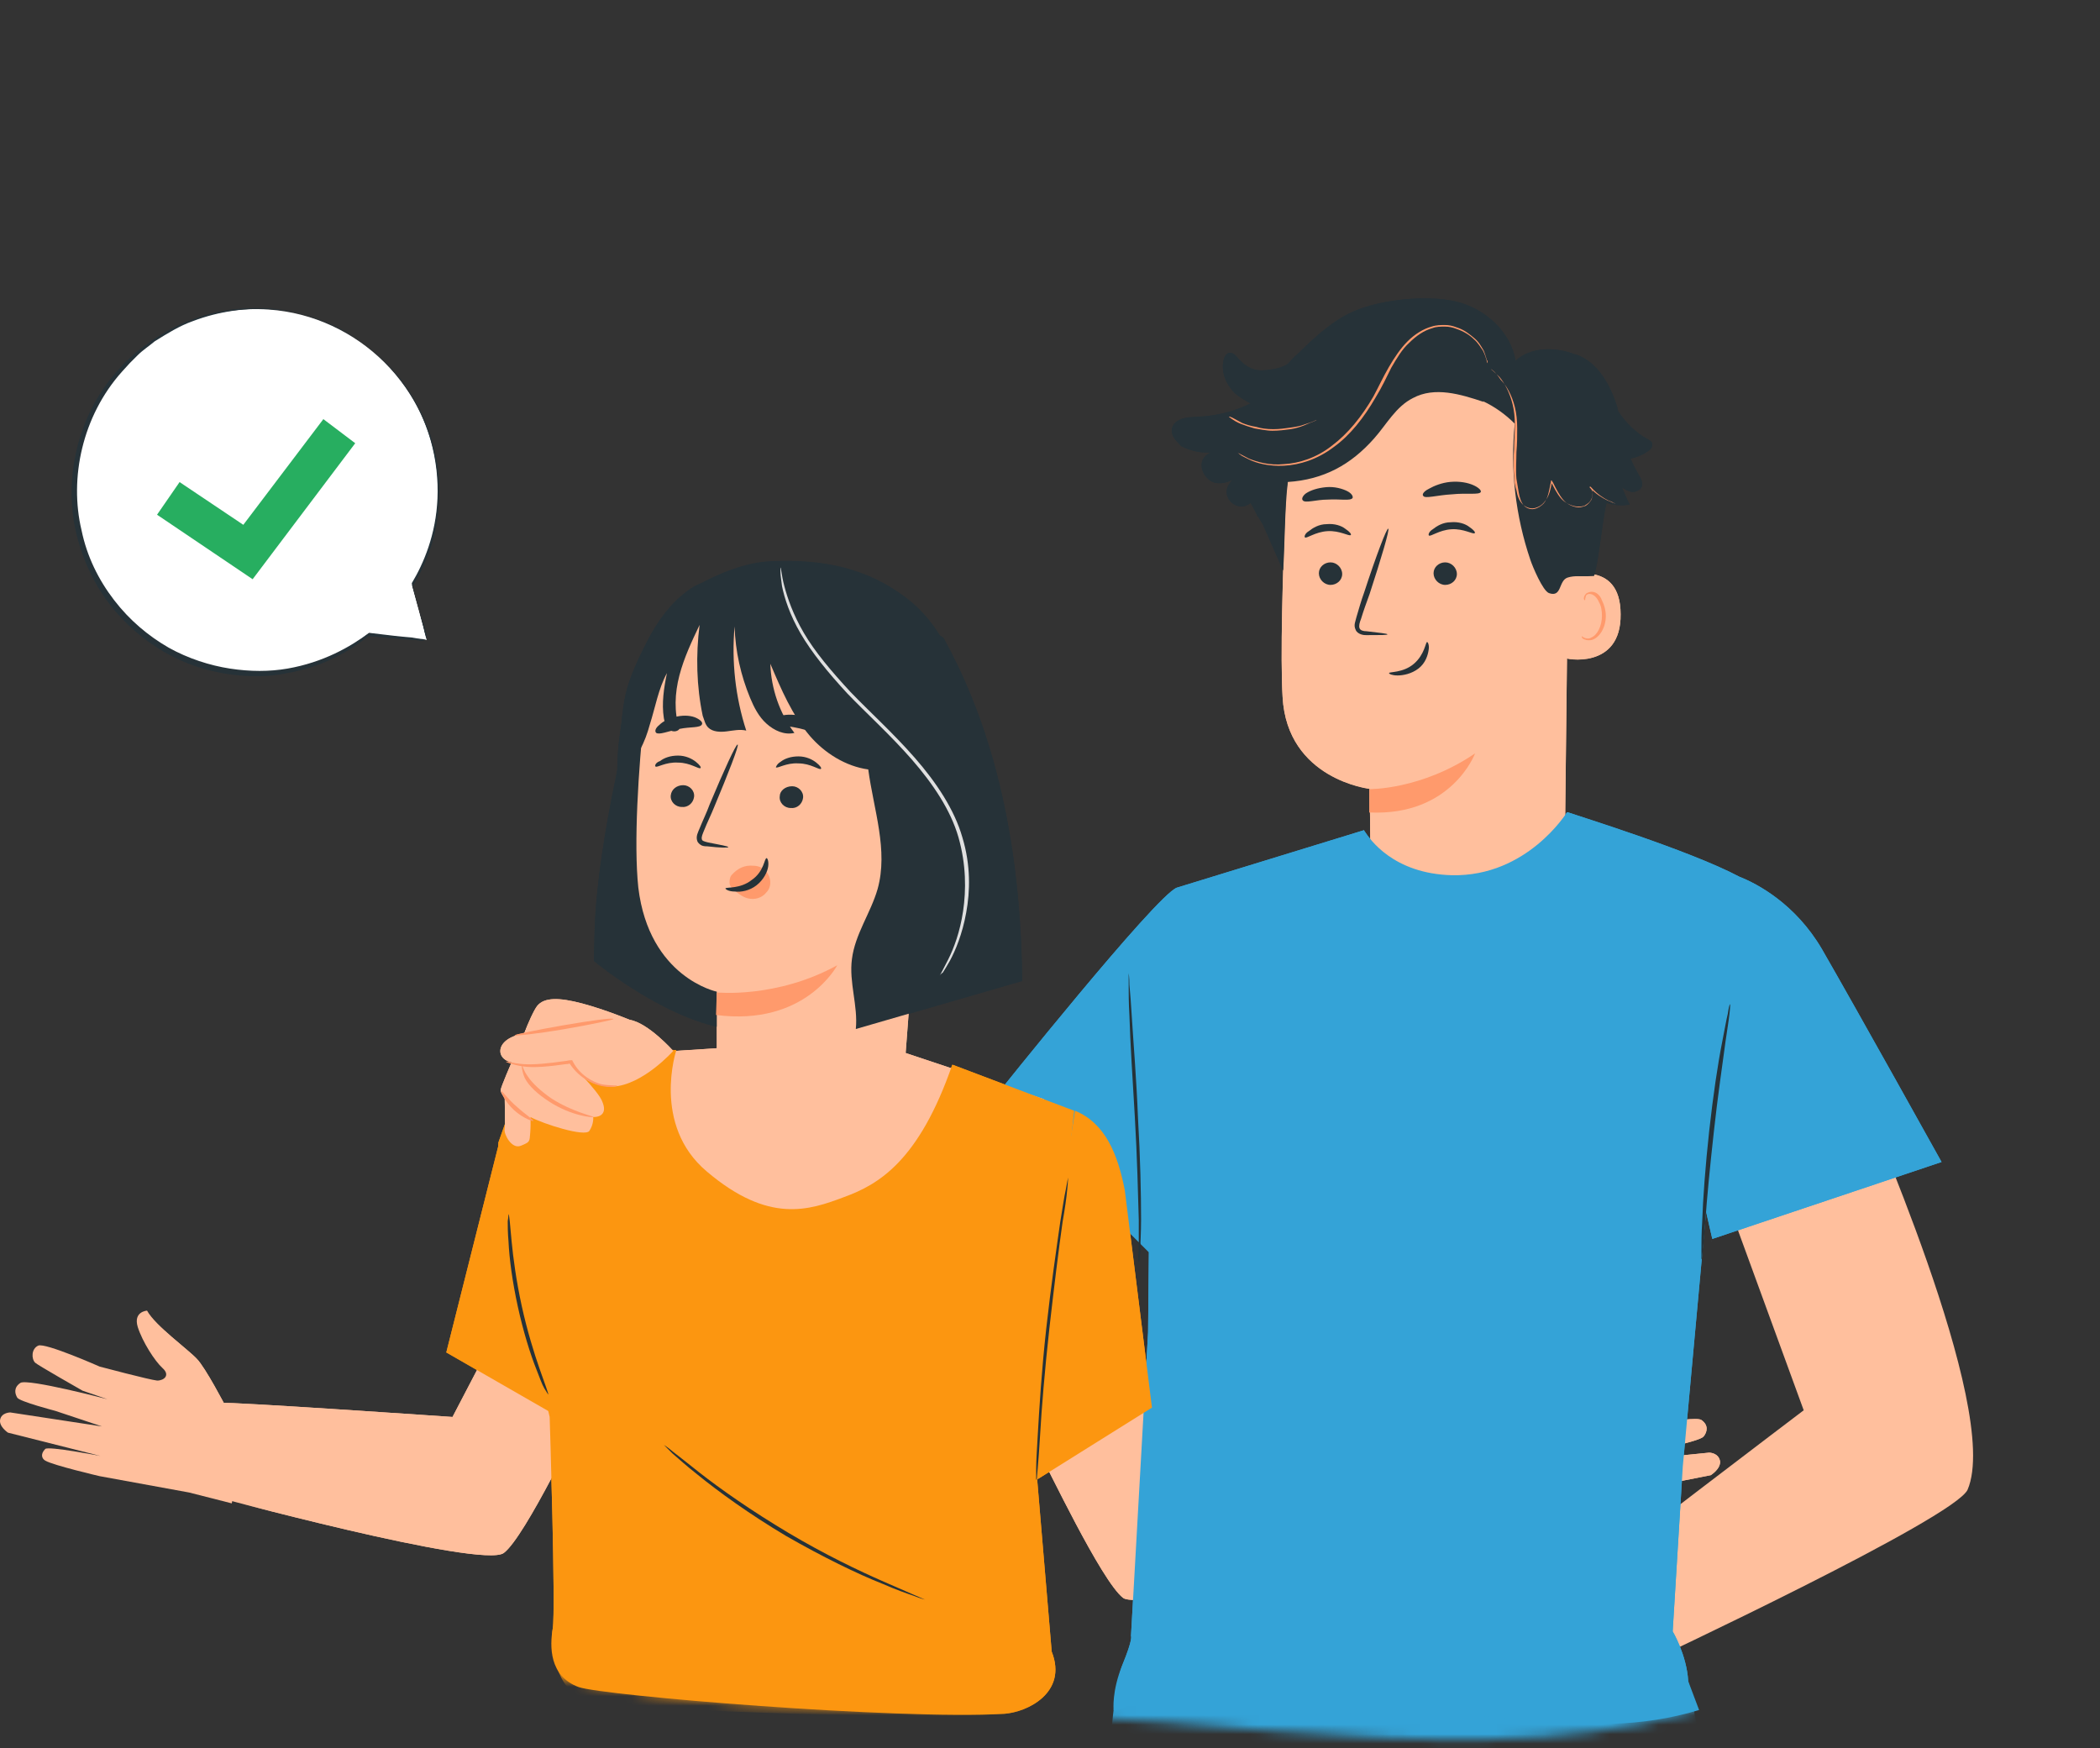 <?xml version="1.0" encoding="UTF-8"?> <svg xmlns="http://www.w3.org/2000/svg" width="221" height="184" viewBox="0 0 221 184" fill="none"><rect x="0" y="0" width="221" height="184" fill="#333333" stroke="none"/><mask id="mask0_2451_29284" style="mask-type:alpha" maskUnits="userSpaceOnUse" x="15" y="1" width="205" height="183"><path fill-rule="evenodd" clip-rule="evenodd" d="M111.102 180.518C82.672 179.225 52.06 181.701 30.931 162.983V162.983C-4.671 131.445 28.329 72.427 55.736 33.555C55.905 33.316 56.074 33.076 56.245 32.834C82.586 7.917 98.281 2.143 129.572 1.51C136.941 1.51 156.624 1.51 184.389 23.579C201.475 46.36 207.882 57.039 219.272 88.363C219.55 119.202 221.362 150.977 197.074 170.541C173.892 189.214 141.071 181.881 111.102 180.518Z" fill="#EFF9F4"></path></mask><g mask="url(#mask0_2451_29284)"><path d="M195.792 114.687C195.839 115.469 210.707 148.213 207.072 156.764C205.78 159.763 173.226 174.998 173.226 174.998C173.226 174.998 167.356 165.972 167.598 165.528C167.84 165.083 189.819 148.418 189.819 148.418L179.183 119.301L195.792 114.687Z" fill="#FFBF9D"></path><path d="M169.397 163.823C169.397 163.823 164.208 161.98 162.6 161.847C160.993 161.713 155.802 162.335 153.675 161.596C153.675 161.596 152.362 162.966 154.074 163.947C155.786 164.927 158.631 165.632 159.994 165.626C161.357 165.619 161.247 166.652 160.404 167.264C159.56 167.876 153.463 170.923 153.463 170.923C153.463 170.923 146.072 173.33 145.646 174.285C145.22 175.239 146.028 176.181 146.746 176.147C147.262 176.169 153.783 174.632 153.783 174.632L156.976 173.277C156.976 173.277 147.23 178.307 146.92 179.396C146.609 180.485 147.214 180.9 147.846 181.056C148.478 181.213 152.743 178.931 152.743 178.931L158.669 176.267L148.358 182.959C148.358 182.959 147.501 183.7 147.935 184.496C148.37 185.293 149.818 185.096 149.818 185.096L161.022 179.155C161.022 179.155 155 182.723 154.874 183.301C154.791 184.076 155.267 184.485 155.797 184.378C156.929 184.102 162.496 181.163 162.496 181.163L172.824 174.926L177.976 172.228L172.603 162.339L169.397 163.823Z" fill="#FFBF9D"></path><path d="M155.333 151.238C155.333 151.238 157.868 146.903 158.931 145.922C159.995 144.94 163.92 142.405 164.902 140.605C164.902 140.605 166.538 140.769 165.883 142.487C165.229 144.204 163.675 146.331 162.775 147.067C161.876 147.885 162.53 148.539 163.348 148.457C164.248 148.457 170.054 147.148 170.054 147.148C170.054 147.148 176.434 144.613 177.17 145.104C177.988 145.594 177.906 146.658 177.415 147.067C177.088 147.394 171.854 150.011 171.854 150.011L168.909 150.829C168.909 150.829 178.233 148.866 179.051 149.438C179.869 150.011 179.624 150.747 179.296 151.156C178.969 151.647 174.798 152.465 174.798 152.465L169.318 153.937L179.869 152.874C179.869 152.874 180.85 152.874 181.014 153.773C181.096 154.591 180.033 155.245 180.033 155.245L169.237 157.372C169.237 157.372 175.289 156.472 175.616 156.881C176.107 157.454 176.025 157.944 175.534 158.19C174.635 158.68 169.237 159.662 169.237 159.662L158.85 161.052L153.861 162.034L152.307 151.81L155.333 151.238Z" fill="#FFBF9D"></path><path d="M109.619 153.364C110.028 153.936 115.917 166.449 118.207 168.167C120.497 169.885 162.781 160.724 162.781 160.724C162.781 160.724 161.554 150.91 161.145 150.746C160.736 150.583 123.523 153.854 123.523 153.854L119.27 141.668L109.619 153.364Z" fill="#FFBF9D"></path><path d="M97.92 125.726L66.268 115.666L62.588 127.689C62.588 127.689 86.306 139.711 94.73 142.819C101.6 145.355 104.218 146.009 107.162 142.901C108.716 141.184 113.541 134.804 117.876 128.752L105.853 116.402L97.92 125.726Z" fill="#FFBF9D"></path><path d="M96.941 126.532C96.941 126.532 98.576 121.789 99.394 120.644C100.212 119.499 103.565 116.227 104.22 114.264C104.22 114.264 105.855 114.183 105.528 115.9C105.201 117.699 104.138 120.071 103.32 121.053C102.584 122.034 103.32 122.525 104.138 122.361C104.956 122.198 110.436 119.744 110.436 119.744C110.436 119.744 116.161 116.064 117.06 116.309C117.878 116.636 118.042 117.699 117.715 118.19C117.469 118.517 112.807 122.198 112.807 122.198L110.108 123.588C110.108 123.588 118.86 119.908 119.759 120.235C120.659 120.644 120.577 121.38 120.332 121.87C120.086 122.361 116.242 123.997 116.242 123.997L111.172 126.532L121.313 123.424C121.313 123.424 122.295 123.261 122.622 124.079C122.867 124.897 121.968 125.715 121.968 125.715L111.744 129.886C111.744 129.886 117.469 127.841 117.878 128.168C118.451 128.577 118.451 129.15 118.042 129.477C117.224 130.131 112.153 132.176 112.153 132.176L102.257 135.611L97.595 137.574L94.078 127.841L96.941 126.532Z" fill="#AE7461"></path><path d="M61.606 148.633C61.197 149.206 55.308 161.719 53.018 163.437C50.728 165.154 21.857 157.303 21.857 157.303C21.857 157.303 23.003 147.815 23.411 147.652C23.82 147.488 47.62 149.124 47.62 149.124L51.546 141.6L61.606 148.633Z" fill="#FFBF9D"></path><path d="M23.735 147.991C23.735 147.991 21.608 143.902 20.709 143.002C19.809 142.021 16.374 139.567 15.474 137.932C15.474 137.932 14.002 138.013 14.493 139.649C14.983 141.203 16.292 143.248 17.11 143.984C17.928 144.72 17.273 145.292 16.538 145.292C15.72 145.211 10.485 143.82 10.485 143.82C10.485 143.82 4.76 141.285 4.024 141.612C3.288 141.939 3.288 143.002 3.697 143.411C3.942 143.657 8.686 146.356 8.686 146.356L11.303 147.255C11.303 147.255 2.879 145.047 2.143 145.538C1.407 146.029 1.57 146.683 1.816 147.092C2.061 147.501 5.823 148.482 5.823 148.482L10.731 150.118L1.08 148.646C1.08 148.646 0.18 148.646 0.016 149.382C-0.147 150.118 0.834 150.772 0.834 150.772L10.567 153.226C10.567 153.226 5.087 152.163 4.76 152.49C4.269 152.98 4.351 153.471 4.76 153.717C5.578 154.207 10.485 155.352 10.485 155.352L19.891 157.07L24.389 158.215L26.27 148.891L23.735 147.991Z" fill="#FFBF9D"></path><path d="M180.115 130.714C180.115 130.632 180.115 130.632 180.033 130.469C180.033 130.469 180.115 130.632 180.115 130.714Z" fill="#455A64"></path><path d="M164.665 90.443L165.074 54.211C165.483 45.215 160.576 37.445 151.579 37.281H150.762C142.337 37.608 135.631 44.315 135.304 52.739C134.977 60.509 134.731 69.178 134.977 73.349C135.467 82.019 144.137 83 144.137 83C144.137 83 144.219 88.235 144.219 90.77L151.17 100.421V100.912L164.665 90.443Z" fill="#FFBF9D"></path><path d="M144.109 83.045C144.109 83.045 149.589 83.127 155.232 79.283C155.232 79.283 152.779 85.908 144.109 85.499V83.045Z" fill="#FF9A6C"></path><path d="M138.793 60.301C138.793 60.956 139.365 61.528 140.02 61.528C140.674 61.528 141.247 61.037 141.247 60.383C141.247 59.729 140.674 59.156 140.02 59.156C139.365 59.156 138.793 59.647 138.793 60.301Z" fill="#263238"></path><path d="M137.337 56.584C137.501 56.748 138.4 56.011 139.709 55.93C141.018 55.848 141.999 56.502 142.163 56.339C142.244 56.257 142.081 56.011 141.59 55.684C141.181 55.357 140.445 55.112 139.627 55.194C138.809 55.194 138.155 55.602 137.746 55.93C137.337 56.175 137.255 56.502 137.337 56.584Z" fill="#263238"></path><path d="M150.863 60.301C150.863 60.956 151.436 61.528 152.09 61.528C152.744 61.528 153.317 61.037 153.317 60.383C153.317 59.729 152.744 59.156 152.09 59.156C151.436 59.156 150.863 59.647 150.863 60.301Z" fill="#263238"></path><path d="M150.372 56.316C150.536 56.48 151.435 55.744 152.744 55.662C154.053 55.58 155.034 56.235 155.198 56.071C155.279 55.989 155.116 55.744 154.625 55.417C154.216 55.09 153.48 54.844 152.662 54.926C151.844 54.926 151.19 55.335 150.781 55.662C150.372 55.907 150.29 56.235 150.372 56.316Z" fill="#263238"></path><path d="M146.014 66.785C146.014 66.703 145.196 66.621 143.806 66.458C143.479 66.458 143.152 66.376 143.07 66.13C142.988 65.885 143.07 65.558 143.233 65.149C143.479 64.331 143.806 63.432 144.133 62.532C145.36 58.77 146.26 55.744 146.096 55.662C145.932 55.58 144.787 58.606 143.561 62.368C143.233 63.268 142.988 64.168 142.743 64.986C142.661 65.394 142.416 65.803 142.661 66.294C142.743 66.54 142.988 66.703 143.233 66.785C143.479 66.867 143.642 66.867 143.806 66.867C145.196 66.867 146.014 66.867 146.014 66.785Z" fill="#263238"></path><path d="M149.781 52.214C149.945 52.541 151.253 52.132 152.807 52.051C154.361 51.887 155.67 52.132 155.833 51.805C155.915 51.642 155.588 51.315 155.015 51.069C154.443 50.824 153.625 50.66 152.643 50.742C151.744 50.824 150.926 51.151 150.353 51.478C149.863 51.723 149.617 52.051 149.781 52.214Z" fill="#263238"></path><path d="M137.103 52.684C137.349 53.011 138.494 52.602 139.72 52.602C141.029 52.52 142.092 52.766 142.338 52.438C142.419 52.275 142.256 51.948 141.765 51.702C141.274 51.457 140.457 51.212 139.557 51.293C138.657 51.375 137.921 51.62 137.43 51.948C137.103 52.193 136.94 52.52 137.103 52.684Z" fill="#263238"></path><path d="M164.658 60.705C164.822 60.623 170.547 58.742 170.547 64.631C170.629 70.519 164.658 69.374 164.658 69.211C164.658 68.965 164.658 60.705 164.658 60.705Z" fill="#FFBF9D"></path><path d="M166.457 66.875C166.457 66.875 166.539 66.957 166.702 67.038C166.866 67.12 167.193 67.202 167.438 67.038C168.093 66.793 168.583 65.811 168.583 64.748C168.583 64.176 168.502 63.685 168.256 63.276C168.093 62.867 167.766 62.54 167.438 62.458C167.111 62.377 166.866 62.54 166.866 62.785C166.784 62.949 166.866 63.031 166.784 63.112C166.784 63.112 166.621 63.031 166.702 62.785C166.702 62.704 166.784 62.54 166.948 62.377C167.111 62.295 167.275 62.213 167.52 62.213C168.011 62.213 168.42 62.622 168.583 63.112C168.829 63.603 168.992 64.176 168.992 64.748C168.992 65.975 168.338 67.038 167.52 67.284C167.111 67.365 166.784 67.284 166.539 67.12C166.457 67.038 166.457 66.875 166.457 66.875Z" fill="#FF9A6C"></path><path d="M150.183 67.564C150.02 67.564 149.938 68.873 148.793 69.855C147.648 70.836 146.176 70.672 146.176 70.836C146.176 70.918 146.503 71.081 147.075 71.081C147.648 71.081 148.548 70.918 149.284 70.345C150.02 69.773 150.265 68.955 150.347 68.382C150.429 67.892 150.265 67.564 150.183 67.564Z" fill="#263238"></path><path d="M123.341 45.074C123.423 44.746 123.668 44.419 123.995 44.256C124.649 43.847 125.467 43.929 126.203 43.847C128.085 43.765 129.966 43.274 131.601 42.456C131.029 42.129 130.456 41.802 129.966 41.393C128.984 40.412 128.412 39.021 128.821 37.713C128.902 37.467 129.066 37.222 129.311 37.14C129.72 37.059 130.047 37.386 130.293 37.713C131.192 38.694 132.01 39.103 133.319 38.94C134.137 38.858 134.955 38.694 135.527 38.285L135.609 38.203C135.936 37.876 136.181 37.549 136.509 37.304C138.717 35.096 140.598 33.542 142.561 32.724C145.423 31.497 150.249 31.006 153.275 31.742C156.301 32.478 159 34.932 159.491 37.958C161.127 36.486 163.662 36.486 165.788 37.304H165.87C168.16 38.122 169.469 40.494 170.205 42.865C170.205 43.029 170.287 43.111 170.287 43.274C171.105 44.501 172.168 45.564 173.395 46.219C173.64 46.382 173.885 46.464 173.885 46.791C173.885 47.036 173.722 47.282 173.476 47.446C172.904 47.854 172.331 48.1 171.595 48.263C171.841 48.836 172.086 49.327 172.413 49.899C172.659 50.308 172.986 50.881 172.74 51.289C172.577 51.617 172.086 51.78 171.759 51.78C171.35 51.698 171.023 51.535 170.696 51.289C170.941 51.862 171.186 52.516 171.514 53.089C170.696 53.252 169.796 53.171 169.06 52.925C168.569 55.133 168.242 59.141 167.751 60.613C166.197 60.695 165.788 60.531 164.971 60.777C163.989 61.104 164.398 62.903 163.008 62.413C162.353 62.167 161.29 59.632 161.045 58.896C159.491 54.316 158.918 49.408 159.409 44.583C158.428 43.602 157.283 42.784 156.056 42.211L156.138 42.293C153.684 41.475 150.985 40.657 148.695 41.884C146.896 42.784 145.914 44.665 144.606 46.137C142.152 48.918 139.289 50.472 135.527 50.717C135.2 53.334 135.2 57.587 135.036 60.041L132.91 55.215C132.746 54.97 132.583 54.643 132.419 54.397L132.337 54.316C132.092 53.825 131.929 53.416 131.601 52.925C130.293 54.07 128.33 52.353 129.393 50.881C129.557 50.635 129.802 50.308 130.129 50.145C129.557 50.717 128.657 50.962 127.839 50.799C127.021 50.553 126.449 49.736 126.449 48.918C126.449 48.345 126.858 47.854 127.43 47.609C126.367 47.691 125.304 47.446 124.322 46.955C123.75 46.382 123.177 45.81 123.341 45.074Z" fill="#263238"></path><path d="M156.875 38.873C156.875 38.873 157.202 39.118 157.775 39.691C158.265 40.263 158.838 41.245 159.165 42.553C159.329 43.208 159.41 43.944 159.41 44.762C159.41 45.58 159.329 46.398 159.329 47.297C159.247 48.197 159.247 49.178 159.329 50.16C159.329 50.65 159.41 51.141 159.574 51.632C159.656 52.123 159.819 52.695 160.228 53.104C160.555 53.431 161.046 53.595 161.455 53.513C161.864 53.431 162.273 53.186 162.518 52.859C163.091 52.204 163.173 51.386 163.336 50.65H163.173C163.5 51.305 163.827 51.959 164.236 52.45C164.645 52.94 165.299 53.268 165.953 53.349C166.281 53.349 166.608 53.349 166.853 53.186C167.098 53.022 167.344 52.859 167.426 52.613C167.589 52.368 167.589 52.123 167.589 51.877C167.589 51.632 167.507 51.386 167.344 51.223L167.262 51.305C167.916 52.041 168.652 52.45 169.143 52.695C169.388 52.777 169.552 52.859 169.716 52.94C169.879 52.94 169.961 53.022 169.961 53.022C169.961 53.022 169.879 53.022 169.797 52.94C169.634 52.859 169.47 52.777 169.225 52.695C168.734 52.45 168.08 52.041 167.426 51.305L167.344 51.386C167.671 51.714 167.671 52.204 167.426 52.695C167.262 52.941 167.098 53.104 166.853 53.268C166.608 53.349 166.362 53.431 166.035 53.431C165.463 53.349 164.89 53.104 164.481 52.613C164.072 52.123 163.745 51.468 163.418 50.814L163.254 50.569L163.173 50.896C163.009 51.632 162.927 52.45 162.437 53.022C162.191 53.268 161.864 53.513 161.455 53.595C161.046 53.676 160.637 53.513 160.392 53.268C160.065 52.94 159.901 52.368 159.819 51.877C159.738 51.386 159.656 50.896 159.574 50.405C159.492 49.424 159.574 48.524 159.574 47.624C159.656 46.725 159.656 45.907 159.656 45.089C159.656 44.271 159.574 43.535 159.41 42.881C159.083 41.572 158.511 40.591 157.938 40.018C157.284 39.037 156.875 38.873 156.875 38.873Z" fill="#FF9A6C"></path><path d="M130.219 47.63C130.382 47.712 130.382 47.794 130.546 47.875C130.628 47.957 130.791 48.039 130.955 48.121C131.118 48.202 131.282 48.284 131.446 48.366C132.263 48.775 133.572 49.102 135.126 49.02C136.762 48.938 138.643 48.366 140.36 47.057C142.078 45.831 143.55 43.95 144.777 41.823C145.431 40.76 145.922 39.697 146.413 38.715C146.985 37.734 147.558 36.752 148.294 36.098C149.03 35.362 149.848 34.789 150.747 34.544C151.156 34.38 151.647 34.38 152.056 34.38C152.465 34.38 152.874 34.462 153.283 34.626C154.019 34.871 154.673 35.28 155.082 35.689C155.573 36.098 155.818 36.589 156.064 36.916C156.472 37.734 156.472 38.224 156.554 38.224C156.554 38.224 156.554 38.224 156.554 38.143C156.554 38.061 156.554 37.979 156.472 37.897C156.391 37.652 156.309 37.325 156.145 36.916C155.9 36.507 155.655 36.016 155.164 35.607C154.673 35.198 154.101 34.708 153.283 34.462C152.874 34.299 152.465 34.217 152.056 34.217C151.647 34.217 151.156 34.217 150.666 34.38C149.766 34.626 148.866 35.198 148.13 35.934C147.394 36.67 146.74 37.652 146.167 38.633C145.595 39.615 145.104 40.678 144.532 41.741C143.305 43.868 141.833 45.667 140.197 46.894C138.561 48.202 136.68 48.775 135.126 48.857C133.572 49.02 132.263 48.611 131.446 48.284C130.628 47.875 130.219 47.63 130.219 47.63Z" fill="#FF9A6C"></path><path d="M129.326 43.853C129.326 43.853 129.408 43.935 129.653 44.099C129.899 44.262 130.144 44.426 130.553 44.59C130.962 44.753 131.453 44.917 132.025 45.08C132.598 45.162 133.252 45.326 133.906 45.326C134.561 45.326 135.215 45.244 135.787 45.162C136.36 45.08 136.851 44.917 137.26 44.753C137.668 44.59 137.996 44.426 138.241 44.344C138.486 44.262 138.568 44.181 138.568 44.181C138.568 44.181 138.077 44.426 137.26 44.671C136.851 44.835 136.36 44.917 135.787 44.998C135.215 45.08 134.642 45.162 133.988 45.162C133.334 45.162 132.679 45.08 132.189 44.917C131.616 44.835 131.126 44.671 130.717 44.508C129.817 44.017 129.408 43.772 129.326 43.853Z" fill="#FF9A6C"></path><path d="M204.326 122.289C204.326 122.289 195.411 106.258 191.731 99.879C188.95 95.135 184.943 93.009 183.061 92.273C177.827 89.492 165.886 85.811 164.986 85.484H164.905C164.905 85.484 160.733 92.273 152.8 92.109C146.584 91.946 144.131 88.265 143.64 87.529C143.558 87.447 143.558 87.365 143.558 87.365L123.847 93.418C121.639 94.236 104.791 115.337 104.791 115.337L105.772 116.318L117.795 128.668L120.903 131.776L120.821 140.2L119.022 172.179C119.022 172.179 119.267 172.424 118.122 175.205C116.977 177.986 116.568 188.209 116.568 188.209C116.65 188.209 116.732 188.291 116.814 188.291C118.94 188.945 121.067 189.518 123.193 189.845C123.357 189.845 123.52 189.927 123.684 189.927C129.409 190.908 135.298 191.072 141.268 190.581C141.432 190.581 141.513 190.581 141.677 190.581C153.454 189.6 166.622 186.492 178.808 182.811L177.663 176.923C177.5 174.142 176.028 171.688 176.028 171.688L177.091 154.349L179.545 127.523C179.79 128.668 180.035 129.649 180.199 130.386L204.326 122.289Z" fill="#34A3D7"></path><path d="M118.775 102.418C118.775 102.418 118.857 102.827 118.857 103.645C118.939 104.463 119.021 105.608 119.103 106.916C119.266 109.615 119.593 113.459 119.757 117.63C120.002 121.802 120.084 125.646 120.084 128.345C120.084 129.735 120.002 130.798 120.002 131.616C119.92 132.352 119.92 132.843 119.839 132.843C119.839 132.843 119.757 132.434 119.839 131.616C119.839 130.88 119.839 129.735 119.839 128.345C119.757 125.564 119.675 121.802 119.43 117.63C119.184 113.459 118.939 109.697 118.857 106.916C118.775 105.526 118.775 104.463 118.775 103.645C118.775 102.827 118.775 102.418 118.775 102.418Z" fill="#263238"></path><path d="M182.079 105.684C182.079 105.684 182.079 106.093 181.997 106.747C181.915 107.483 181.752 108.464 181.588 109.609C181.261 112.063 180.77 115.334 180.361 119.097C179.952 122.777 179.625 126.13 179.462 128.584C179.38 129.729 179.298 130.71 179.216 131.447C179.135 132.101 179.135 132.51 179.053 132.51C179.053 132.51 179.053 132.101 179.053 131.447C179.053 130.792 179.053 129.811 179.135 128.584C179.216 126.13 179.462 122.777 179.871 119.015C180.28 115.334 180.77 111.981 181.261 109.528C181.506 108.301 181.67 107.319 181.833 106.665C181.915 106.093 181.997 105.684 182.079 105.684Z" fill="#263238"></path><path d="M66.671 73.82C66.671 73.82 62.909 87.888 62.582 97.784L62.5 101.137C62.5 101.137 70.76 108.007 77.794 108.416L83.601 94.103L66.671 73.82Z" fill="#263238"></path><path d="M103.492 82.412C101.938 75.542 101.284 67.608 95.559 63.11C91.306 59.757 86.48 58.857 81.164 59.102C78.547 59.184 75.521 60.411 73.231 61.72C70.041 63.519 68.733 67.118 67.179 70.389C64.152 77.014 64.48 85.929 66.606 88.382L94.168 102.94C99.648 100.078 103.165 98.933 103.983 91.572C104.392 88.546 104.228 85.438 103.492 82.412Z" fill="#263238"></path><path d="M95.307 68.509L77.968 63.356C72.406 62.539 68.399 69.327 67.826 74.888C67.172 81.104 66.681 88.792 67.172 93.454C68.317 102.941 75.433 104.414 75.433 104.414C75.433 104.414 75.433 104.577 75.433 107.358V113.083C75.351 114.882 75.678 115.537 76.823 117.009C79.358 120.362 84.02 120.771 89.582 118.726C92.771 117.581 94.98 115.21 95.225 111.938L98.251 71.944C98.251 70.308 97.024 68.836 95.307 68.509Z" fill="#FFBF9D"></path><path d="M70.588 83.708C70.506 84.362 71.079 84.935 71.733 84.935C72.387 85.016 72.96 84.526 73.041 83.871C73.123 83.217 72.551 82.644 71.897 82.644C71.242 82.644 70.67 83.053 70.588 83.708Z" fill="#263238"></path><path d="M68.983 80.676C69.146 80.84 70.046 80.186 71.355 80.267C72.663 80.267 73.563 81.003 73.726 80.84C73.808 80.758 73.645 80.513 73.236 80.186C72.827 79.858 72.172 79.531 71.355 79.531C70.537 79.531 69.882 79.777 69.473 80.104C68.983 80.267 68.901 80.594 68.983 80.676Z" fill="#263238"></path><path d="M82.045 83.868C81.963 84.522 82.536 85.095 83.19 85.095C83.844 85.177 84.417 84.686 84.499 84.031C84.58 83.377 84.008 82.805 83.353 82.805C82.617 82.805 82.045 83.295 82.045 83.868Z" fill="#263238"></path><path d="M81.65 80.766C81.814 80.93 82.714 80.275 84.022 80.357C85.331 80.357 86.231 81.093 86.394 80.93C86.476 80.848 86.312 80.603 85.903 80.275C85.494 79.948 84.84 79.621 84.022 79.621C83.204 79.621 82.55 79.867 82.141 80.194C81.732 80.439 81.65 80.766 81.65 80.766Z" fill="#263238"></path><path d="M76.648 89.208C76.648 89.126 75.83 88.962 74.521 88.717C74.194 88.635 73.867 88.553 73.867 88.39C73.785 88.144 73.949 87.817 74.112 87.409C74.439 86.591 74.848 85.773 75.175 84.955C76.648 81.438 77.793 78.494 77.629 78.412C77.466 78.33 76.157 81.193 74.685 84.71C74.358 85.609 73.949 86.427 73.622 87.245C73.458 87.654 73.213 88.063 73.376 88.553C73.458 88.799 73.703 88.962 73.867 89.044C74.112 89.126 74.276 89.126 74.439 89.126C75.83 89.29 76.648 89.29 76.648 89.208Z" fill="#263238"></path><path d="M75.437 104.484C75.437 104.484 81.735 105.138 88.114 101.621C88.114 101.621 84.761 108.082 75.356 106.855L75.437 104.484Z" fill="#FF9A6C"></path><path d="M80.834 92.064C80.507 91.492 79.934 91.165 79.28 91.165C78.38 91.083 77.644 91.41 76.99 92.146C76.745 92.391 76.745 93.046 76.826 93.209C76.908 93.373 76.826 93.291 76.99 93.455C77.481 93.945 78.053 94.436 78.707 94.6C79.362 94.763 80.18 94.6 80.67 93.945C81.161 93.455 81.161 92.637 80.834 92.064Z" fill="#FF9A6C"></path><path d="M80.675 90.363C80.429 90.363 80.429 91.754 79.121 92.653C77.894 93.635 76.422 93.389 76.34 93.553C76.34 93.635 76.667 93.88 77.321 93.88C77.976 93.962 78.875 93.798 79.611 93.226C80.347 92.653 80.756 91.835 80.838 91.263C80.92 90.69 80.756 90.363 80.675 90.363Z" fill="#263238"></path><path d="M81.17 76.042C81.252 76.369 82.56 76.369 84.032 76.696C85.505 77.023 86.731 77.596 86.977 77.269C87.059 77.105 86.895 76.778 86.404 76.369C85.914 75.96 85.177 75.551 84.278 75.387C83.378 75.224 82.56 75.224 81.988 75.469C81.497 75.633 81.17 75.878 81.17 76.042Z" fill="#263238"></path><path d="M69.069 77.181C69.396 77.427 70.296 77.018 71.523 76.773C72.668 76.527 73.731 76.691 73.895 76.282C73.977 76.118 73.813 75.873 73.322 75.628C72.831 75.382 72.095 75.3 71.278 75.464C70.46 75.628 69.805 75.955 69.396 76.364C68.987 76.691 68.906 77.018 69.069 77.181Z" fill="#263238"></path><path d="M90.069 108.321C90.314 105.868 89.332 103.414 89.659 100.96C89.987 98.343 91.622 96.135 92.359 93.6C93.504 89.51 91.95 85.257 91.377 81.004C89.005 80.677 86.797 79.287 85.243 77.487C83.362 75.279 82.217 72.58 81.072 69.881C81.154 72.499 82.053 75.116 83.607 77.16C82.544 77.406 81.481 76.915 80.663 76.179C79.845 75.443 79.354 74.461 78.945 73.48C77.964 71.108 77.391 68.573 77.31 65.956C76.983 69.636 77.391 73.398 78.537 76.915C77.882 76.751 77.146 76.915 76.492 76.997C75.838 77.079 75.02 77.079 74.529 76.588C74.202 76.261 74.12 75.77 73.956 75.361C73.302 72.253 73.22 68.982 73.629 65.792C72.811 67.51 71.993 69.227 71.503 71.108C71.012 72.989 70.93 74.952 71.503 76.751C71.257 77.079 70.685 77.079 70.358 76.751C70.031 76.424 69.949 76.015 69.867 75.606C69.622 74.052 69.867 72.417 70.194 70.863C69.294 72.499 68.967 74.461 68.395 76.261C67.904 78.06 67.086 80.023 65.451 81.004C65.205 78.224 65.287 76.343 65.696 73.807C66.023 71.844 66.923 69.881 67.822 68.082C68.804 66.037 70.112 64.074 71.666 62.766C74.447 60.312 75.592 61.375 77.391 62.275L77.637 62.357C77.637 62.275 77.637 62.275 77.637 62.193L77.719 61.784C82.299 60.721 87.206 60.967 91.704 62.439C95.058 63.502 95.303 70.699 96.121 67.264C96.612 65.219 99.31 67.1 99.31 67.182C103.236 74.298 107.407 85.503 107.571 103.25L90.069 108.321Z" fill="#263238"></path><path d="M98.901 102.665C98.901 102.665 99.228 102.092 99.801 100.947C100.373 99.802 101.028 98.085 101.355 95.876C101.682 93.668 101.682 90.969 100.864 88.107C100.046 85.244 98.165 82.463 95.957 79.928C93.667 77.311 91.213 75.103 89.168 72.976C87.124 70.768 85.406 68.641 84.261 66.678C83.116 64.716 82.544 62.916 82.298 61.69C82.217 61.035 82.135 60.544 82.135 60.217C82.135 59.89 82.135 59.727 82.135 59.727C82.217 59.727 82.217 60.463 82.544 61.69C82.871 62.916 83.443 64.634 84.588 66.597C85.733 68.56 87.451 70.604 89.496 72.812C91.54 74.939 93.994 77.147 96.284 79.764C98.574 82.382 100.455 85.244 101.273 88.107C102.173 91.051 102.091 93.832 101.682 96.04C101.273 98.33 100.537 100.048 99.964 101.111C99.637 101.683 99.392 102.092 99.228 102.338C98.983 102.501 98.901 102.665 98.901 102.665Z" fill="#E0E0E0"></path><path d="M68.558 110.762L76.083 110.271L94.403 110.517L109.861 115.669L100.537 129.655L85.488 134.971L73.793 132.19L67.168 124.094L68.558 110.762Z" fill="#FFBF9D"></path><path d="M108.96 153.455L113.05 116.896L100.291 112.07H100.209C96.692 122.212 92.439 124.665 88.841 125.974C85.16 127.364 80.907 128.837 74.364 123.275C68.557 118.368 71.175 110.516 71.175 110.516C71.175 110.516 62.178 109.944 58.416 111.171C54.735 112.316 53.345 117.877 52.445 120.249L52.527 126.628L57.843 149.12C57.843 149.12 58.498 169.485 58.17 171.366C57.843 173.247 58.498 177.827 61.605 178.972C64.141 179.872 94.402 181.017 105.689 180.363C108.061 180.199 112.395 178.154 110.678 173.82L108.96 153.455Z" fill="#FC9610"></path><path d="M121.229 148.139L118.366 125.239C117.63 121.477 116.322 118.205 113.132 116.896L107.652 151.738L109.206 155.664L121.229 148.139Z" fill="#FC9610"></path><path d="M52.528 120.248L46.967 142.331L61.77 150.836L55.8 120.248H52.528Z" fill="#FC9610"></path><path d="M53.511 127.773C53.593 127.773 53.675 128.837 53.839 130.636C54.002 132.354 54.329 134.807 54.902 137.424C55.474 140.042 56.211 142.413 56.783 144.049C57.355 145.685 57.764 146.748 57.683 146.748C57.683 146.748 57.519 146.503 57.274 146.094C57.028 145.685 56.783 144.949 56.456 144.131C55.801 142.495 55.065 140.123 54.493 137.506C53.92 134.889 53.593 132.435 53.511 130.636C53.43 129.736 53.43 129 53.43 128.51C53.511 128.019 53.511 127.773 53.511 127.773Z" fill="#263238"></path><path d="M112.396 123.928C112.396 123.928 112.396 124.418 112.314 125.155C112.233 126.054 112.069 127.199 111.824 128.59C111.415 131.452 110.924 135.46 110.433 139.794C109.943 144.211 109.615 148.219 109.452 151.081C109.37 152.471 109.288 153.617 109.207 154.516C109.125 155.334 109.125 155.743 109.043 155.743C109.043 155.743 109.043 155.252 109.043 154.516C109.043 153.698 109.125 152.553 109.207 151.081C109.37 148.219 109.615 144.211 110.106 139.794C110.597 135.378 111.169 131.452 111.578 128.59C111.824 127.117 111.987 125.972 112.151 125.236C112.314 124.337 112.396 123.928 112.396 123.928Z" fill="#263238"></path><path d="M97.346 168.34C97.346 168.34 96.937 168.258 96.119 167.931C95.383 167.686 94.238 167.277 92.929 166.704C90.23 165.641 86.55 163.842 82.706 161.634C78.862 159.344 75.59 156.972 73.382 155.172C72.237 154.273 71.337 153.455 70.765 152.964C70.192 152.392 69.865 152.064 69.865 152.064C69.865 152.064 70.274 152.31 70.847 152.801C71.501 153.291 72.401 154.027 73.546 154.927C75.836 156.726 79.107 159.016 82.951 161.306C86.795 163.596 90.394 165.314 93.011 166.459C94.32 167.032 95.465 167.522 96.201 167.849C96.937 168.177 97.346 168.34 97.346 168.34Z" fill="#263238"></path><path d="M70.85 110.596C70.85 110.596 68.233 107.652 66.27 107.325C64.307 106.998 57.192 108.388 54.983 108.797C51.957 109.369 52.121 111.659 54.084 111.823C56.456 111.987 59.645 111.659 59.645 111.659C59.645 111.659 61.281 114.358 64.471 114.358C67.66 114.195 70.85 110.596 70.85 110.596Z" fill="#FFBF9D"></path><path d="M66.27 107.326C66.27 107.326 63.735 106.263 61.281 105.608C58.828 104.954 57.274 104.954 56.538 105.854C55.883 106.671 54.002 111.252 54.493 112.151C55.065 113.051 61.199 117.467 62.181 117.549C63.162 117.631 63.898 117.222 63.408 115.995C62.999 114.768 59.645 111.579 59.645 111.579L60.3 108.798L66.27 107.326Z" fill="#FFBF9D"></path><path d="M56.211 106.426C56.211 106.426 52.776 114.032 52.694 114.686C52.612 115.341 54.412 116.813 55.802 117.549C57.192 118.285 61.527 119.675 62.018 119.021C62.509 118.285 62.427 117.549 62.427 117.549L55.884 113.378L56.211 106.426Z" fill="#FFBF9D"></path><path d="M53.101 114.85C53.101 114.85 53.183 118.366 53.101 118.857C53.02 119.348 53.837 120.984 54.819 120.575C55.8 120.166 55.718 120.166 55.8 119.184C55.882 118.203 55.8 116.731 55.8 116.731L53.347 115.095" fill="#FFBF9D"></path><path d="M64.959 114.277C64.959 114.277 64.305 114.522 63.242 114.277C62.178 114.032 60.788 113.296 59.888 111.823L60.134 111.905C59.97 111.905 59.807 111.987 59.561 111.987C57.844 112.232 56.208 112.396 55.063 112.232C53.918 112.069 53.264 111.742 53.264 111.742C53.264 111.66 54 111.905 55.063 111.987C56.208 112.069 57.762 111.905 59.48 111.66C59.643 111.66 59.807 111.578 60.052 111.578H60.216L60.297 111.742C61.033 113.132 62.342 113.868 63.324 114.114C64.305 114.277 64.959 114.195 64.959 114.277Z" fill="#FF9A6C"></path><path d="M64.555 107.24C64.555 107.322 62.265 107.812 59.402 108.303C56.54 108.794 54.168 109.039 54.168 108.957C54.168 108.876 56.458 108.385 59.321 107.894C62.183 107.403 64.555 107.076 64.555 107.24Z" fill="#FF9A6C"></path><path d="M54.9 112.064C54.982 112.064 55.064 112.637 55.555 113.291C56.045 114.027 56.945 114.845 58.008 115.581C60.298 117.053 62.507 117.462 62.425 117.544C62.425 117.626 60.135 117.462 57.763 115.908C56.618 115.172 55.636 114.273 55.227 113.455C54.9 112.719 54.9 112.064 54.9 112.064Z" fill="#FF9A6C"></path><path d="M56.127 117.961C56.127 118.043 55.064 117.715 54.082 116.816C53.101 115.916 52.692 114.853 52.774 114.853C52.856 114.771 53.428 115.671 54.41 116.489C55.309 117.306 56.209 117.879 56.127 117.961Z" fill="#FF9A6C"></path><path d="M44.901 67.331L43.347 61.606C45.31 58.334 46.373 54.408 46.046 50.237C45.392 40.832 37.704 33.225 28.298 32.571C16.521 31.753 6.788 41.568 7.769 53.345C8.587 62.832 16.439 70.357 25.926 70.766C30.752 71.011 35.25 69.457 38.767 66.676L44.901 67.331Z" fill="white"></path><path d="M44.897 67.328C44.897 67.328 44.733 67.328 44.488 67.246C44.242 67.246 43.834 67.165 43.343 67.083C42.279 67.001 40.807 66.837 38.844 66.592L38.926 66.756C38.926 66.756 38.926 66.674 38.926 66.592H38.844C36.882 68.064 34.019 69.7 30.257 70.354C28.376 70.681 26.331 70.681 24.204 70.354C22.078 70.027 19.788 69.291 17.743 68.146C15.617 66.919 13.654 65.283 12.018 63.157C10.383 61.031 9.156 58.577 8.583 55.796C7.275 50.316 8.665 43.773 12.836 39.111L13.654 38.212L14.472 37.394C15.044 36.822 15.699 36.413 16.271 35.922C17.58 35.104 18.888 34.286 20.279 33.795C23.059 32.732 26.086 32.323 28.866 32.569C31.729 32.814 34.346 33.795 36.636 35.104C38.926 36.413 40.807 38.212 42.279 40.175C45.224 44.1 46.205 48.599 46.042 52.443C45.878 56.287 44.57 59.313 43.343 61.358V61.439C43.834 63.239 44.242 64.711 44.57 65.692C44.733 66.183 44.815 66.51 44.897 66.837C44.897 67.246 44.897 67.328 44.897 67.328C44.897 67.328 44.897 67.246 44.815 67.001C44.733 66.756 44.651 66.347 44.57 65.938C44.324 64.956 43.915 63.484 43.425 61.603V61.685C44.733 59.558 46.042 56.532 46.205 52.688C46.451 48.844 45.387 44.264 42.443 40.257C40.971 38.294 39.008 36.494 36.718 35.104C34.428 33.714 31.647 32.814 28.785 32.487C25.922 32.241 22.814 32.569 20.033 33.714C18.561 34.204 17.253 35.022 15.944 35.84C15.371 36.331 14.635 36.74 14.063 37.312L13.163 38.13L12.345 39.03C8.092 43.773 6.702 50.48 8.011 56.041C8.665 58.822 9.892 61.439 11.527 63.566C13.163 65.692 15.208 67.41 17.334 68.637C19.461 69.864 21.751 70.6 23.959 70.927C26.167 71.254 28.212 71.254 30.175 70.845C33.937 70.191 36.882 68.473 38.763 66.919L38.599 66.756C38.599 66.756 38.599 66.837 38.599 66.919C38.599 66.919 38.599 66.919 38.681 66.919C40.644 67.083 42.198 67.246 43.261 67.328C43.752 67.328 44.161 67.41 44.406 67.41C44.815 67.328 44.897 67.328 44.897 67.328Z" fill="#263238"></path><path d="M26.587 60.956L16.527 54.167L18.899 50.732L25.606 55.23L34.03 44.107L37.383 46.643L26.587 60.956Z" fill="#27AE60"></path></g><path d="M155.335 151.244C155.335 151.244 157.87 146.909 158.933 145.927C159.997 144.946 163.922 142.411 164.904 140.611C164.904 140.611 166.54 140.775 165.885 142.492C165.231 144.21 163.677 146.336 162.777 147.073C161.878 147.89 162.532 148.545 163.35 148.463C164.25 148.463 170.056 147.154 170.056 147.154C170.056 147.154 176.436 144.619 177.172 145.11C177.99 145.6 177.908 146.664 177.417 147.073C177.09 147.4 171.856 150.017 171.856 150.017L168.911 150.835C168.911 150.835 178.235 148.872 179.053 149.444C179.871 150.017 179.626 150.753 179.298 151.162C178.971 151.653 174.8 152.47 174.8 152.47L169.32 153.943L179.871 152.879C179.871 152.879 180.852 152.879 181.016 153.779C181.098 154.597 180.034 155.251 180.034 155.251L169.239 157.378C169.239 157.378 175.291 156.478 175.618 156.887C176.109 157.459 176.027 157.95 175.536 158.196C174.637 158.686 169.239 159.668 169.239 159.668L158.852 161.058L153.863 162.04L152.309 151.816L155.335 151.244Z" fill="#FFBF9D"></path><path d="M109.619 153.373C110.028 153.946 115.917 166.459 118.207 168.177C120.497 169.894 162.781 160.734 162.781 160.734C162.781 160.734 161.554 150.92 161.145 150.756C160.736 150.593 123.523 153.864 123.523 153.864L119.27 141.678L109.619 153.373Z" fill="#FFBF9D"></path><path d="M97.922 125.726L66.27 115.666L62.59 127.689C62.59 127.689 86.308 139.711 94.732 142.819C101.602 145.355 104.22 146.009 107.164 142.901C108.718 141.184 113.543 134.804 117.878 128.752L105.855 116.402L97.922 125.726Z" fill="#FFBF9D"></path><path d="M96.943 126.568C96.943 126.568 98.578 121.824 99.396 120.679C100.214 119.534 103.567 116.262 104.222 114.299C104.222 114.299 105.857 114.218 105.53 115.935C105.203 117.735 104.14 120.106 103.322 121.088C102.586 122.069 103.322 122.56 104.14 122.396C104.958 122.233 110.438 119.779 110.438 119.779C110.438 119.779 116.163 116.099 117.062 116.344C117.88 116.671 118.044 117.735 117.717 118.225C117.471 118.552 112.809 122.233 112.809 122.233L110.11 123.623C110.11 123.623 118.862 119.943 119.761 120.27C120.661 120.679 120.579 121.415 120.334 121.906C120.088 122.396 116.244 124.032 116.244 124.032L111.174 126.568L121.315 123.46C121.315 123.46 122.297 123.296 122.624 124.114C122.869 124.932 121.97 125.75 121.97 125.75L111.746 129.921C111.746 129.921 117.471 127.876 117.88 128.203C118.453 128.612 118.453 129.185 118.044 129.512C117.226 130.166 112.155 132.211 112.155 132.211L102.259 135.646L97.597 137.609L94.08 127.876L96.943 126.568Z" fill="#AE7461"></path><path d="M61.608 148.629C61.199 149.202 55.31 161.715 53.02 163.433C50.73 165.15 21.859 157.299 21.859 157.299C21.859 157.299 23.004 147.812 23.413 147.648C23.822 147.484 47.622 149.12 47.622 149.12L51.548 141.596L61.608 148.629Z" fill="#FFBF9D"></path><path d="M23.737 147.991C23.737 147.991 21.61 143.902 20.711 143.002C19.811 142.021 16.376 139.567 15.476 137.932C15.476 137.932 14.004 138.013 14.495 139.649C14.986 141.203 16.294 143.248 17.112 143.984C17.93 144.72 17.276 145.292 16.539 145.292C15.722 145.211 10.487 143.82 10.487 143.82C10.487 143.82 4.762 141.285 4.026 141.612C3.29 141.939 3.29 143.002 3.699 143.411C3.944 143.657 8.688 146.356 8.688 146.356L11.305 147.255C11.305 147.255 2.881 145.047 2.145 145.538C1.409 146.029 1.572 146.683 1.818 147.092C2.063 147.501 5.825 148.482 5.825 148.482L10.732 150.118L1.082 148.646C1.082 148.646 0.182 148.646 0.018 149.382C-0.145 150.118 0.836 150.772 0.836 150.772L10.569 153.226C10.569 153.226 5.089 152.163 4.762 152.49C4.271 152.98 4.353 153.471 4.762 153.717C5.58 154.207 10.487 155.352 10.487 155.352L19.893 157.07L24.391 158.215L26.272 148.891L23.737 147.991Z" fill="#FFBF9D"></path><path d="M180.117 130.714C180.117 130.632 180.117 130.632 180.035 130.469C180.035 130.469 180.117 130.632 180.117 130.714Z" fill="#455A64"></path><path d="M164.669 90.47L165.078 54.239C165.487 45.242 160.58 37.472 151.583 37.309H150.765C142.341 37.636 135.635 44.342 135.308 52.766C134.981 60.536 134.735 69.206 134.981 73.377C135.471 82.046 144.141 83.028 144.141 83.028C144.141 83.028 144.222 88.262 144.222 90.797L151.174 100.448V100.939L164.669 90.47Z" fill="#FFBF9D"></path><path d="M144.111 83.049C144.111 83.049 149.591 83.131 155.234 79.287C155.234 79.287 152.781 85.912 144.111 85.503V83.049Z" fill="#FF9A6C"></path><path d="M138.795 60.329C138.795 60.983 139.367 61.555 140.022 61.555C140.676 61.555 141.249 61.065 141.249 60.41C141.249 59.756 140.676 59.184 140.022 59.184C139.367 59.184 138.795 59.674 138.795 60.329Z" fill="#263238"></path><path d="M137.327 56.553C137.491 56.716 138.391 55.98 139.699 55.898C141.008 55.817 141.989 56.471 142.153 56.307C142.235 56.226 142.071 55.98 141.58 55.653C141.171 55.326 140.435 55.081 139.617 55.162C138.799 55.162 138.145 55.571 137.736 55.898C137.327 56.144 137.246 56.471 137.327 56.553Z" fill="#263238"></path><path d="M150.865 60.329C150.865 60.983 151.438 61.555 152.092 61.555C152.746 61.555 153.319 61.065 153.319 60.41C153.319 59.756 152.746 59.184 152.092 59.184C151.438 59.184 150.865 59.674 150.865 60.329Z" fill="#263238"></path><path d="M150.374 56.353C150.538 56.517 151.437 55.781 152.746 55.699C154.055 55.617 155.036 56.272 155.2 56.108C155.281 56.026 155.118 55.781 154.627 55.454C154.218 55.127 153.482 54.881 152.664 54.963C151.846 54.963 151.192 55.372 150.783 55.699C150.374 55.945 150.292 56.272 150.374 56.353Z" fill="#263238"></path><path d="M146.016 66.759C146.016 66.678 145.198 66.596 143.808 66.432C143.481 66.432 143.154 66.35 143.072 66.105C142.99 65.86 143.072 65.533 143.235 65.124C143.481 64.306 143.808 63.406 144.135 62.507C145.362 58.744 146.262 55.718 146.098 55.636C145.934 55.555 144.789 58.581 143.563 62.343C143.235 63.243 142.99 64.142 142.745 64.96C142.663 65.369 142.418 65.778 142.663 66.269C142.745 66.514 142.99 66.678 143.235 66.759C143.481 66.841 143.644 66.841 143.808 66.841C145.198 66.841 146.016 66.841 146.016 66.759Z" fill="#263238"></path><path d="M149.781 52.187C149.945 52.514 151.253 52.105 152.807 52.023C154.361 51.86 155.67 52.105 155.833 51.778C155.915 51.614 155.588 51.287 155.015 51.042C154.443 50.796 153.625 50.633 152.643 50.715C151.744 50.796 150.926 51.124 150.353 51.451C149.863 51.696 149.617 52.023 149.781 52.187Z" fill="#263238"></path><path d="M137.105 52.66C137.351 52.987 138.496 52.578 139.722 52.578C141.031 52.497 142.094 52.742 142.34 52.415C142.421 52.251 142.258 51.924 141.767 51.679C141.276 51.434 140.458 51.188 139.559 51.27C138.659 51.352 137.923 51.597 137.432 51.924C137.105 52.17 136.942 52.497 137.105 52.66Z" fill="#263238"></path><path d="M164.662 60.715C164.826 60.633 170.551 58.752 170.551 64.64C170.633 70.529 164.662 69.384 164.662 69.221C164.662 68.975 164.662 60.715 164.662 60.715Z" fill="#FFBF9D"></path><path d="M166.459 66.941C166.459 66.941 166.541 67.023 166.704 67.105C166.868 67.186 167.195 67.268 167.44 67.105C168.095 66.859 168.585 65.878 168.585 64.815C168.585 64.242 168.504 63.752 168.258 63.343C168.095 62.934 167.768 62.606 167.44 62.525C167.113 62.443 166.868 62.606 166.868 62.852C166.786 63.015 166.868 63.097 166.786 63.179C166.786 63.179 166.623 63.097 166.704 62.852C166.704 62.77 166.786 62.606 166.95 62.443C167.113 62.361 167.277 62.279 167.522 62.279C168.013 62.279 168.422 62.688 168.585 63.179C168.831 63.67 168.994 64.242 168.994 64.815C168.994 66.041 168.34 67.105 167.522 67.35C167.113 67.432 166.786 67.35 166.541 67.186C166.459 67.105 166.459 66.941 166.459 66.941Z" fill="#FF9A6C"></path><path d="M150.185 67.568C150.022 67.568 149.94 68.877 148.795 69.858C147.65 70.84 146.178 70.676 146.178 70.84C146.178 70.922 146.505 71.085 147.077 71.085C147.65 71.085 148.55 70.922 149.286 70.349C150.022 69.777 150.267 68.959 150.349 68.386C150.431 67.895 150.267 67.568 150.185 67.568Z" fill="#263238"></path><path d="M123.343 45.08C123.425 44.752 123.67 44.425 123.997 44.262C124.651 43.853 125.469 43.934 126.205 43.853C128.086 43.771 129.968 43.28 131.603 42.462C131.031 42.135 130.458 41.808 129.968 41.399C128.986 40.418 128.414 39.027 128.823 37.719C128.904 37.473 129.068 37.228 129.313 37.146C129.722 37.064 130.049 37.392 130.295 37.719C131.194 38.7 132.012 39.109 133.321 38.946C134.139 38.864 134.957 38.7 135.529 38.291L135.611 38.209C135.938 37.882 136.183 37.555 136.511 37.31C138.719 35.102 140.6 33.547 142.563 32.73C145.425 31.503 150.251 31.012 153.277 31.748C156.303 32.484 159.002 34.938 159.493 37.964C161.129 36.492 163.664 36.492 165.79 37.31H165.872C168.162 38.128 169.471 40.499 170.207 42.871C170.207 43.035 170.289 43.117 170.289 43.28C171.107 44.507 172.17 45.57 173.397 46.224C173.642 46.388 173.887 46.47 173.887 46.797C173.887 47.042 173.724 47.288 173.478 47.451C172.906 47.86 172.333 48.106 171.597 48.269C171.843 48.842 172.088 49.333 172.415 49.905C172.661 50.314 172.988 50.886 172.742 51.295C172.579 51.623 172.088 51.786 171.761 51.786C171.352 51.704 171.025 51.541 170.698 51.295C170.943 51.868 171.188 52.522 171.515 53.095C170.698 53.258 169.798 53.176 169.062 52.931C168.571 55.139 168.244 59.147 167.753 60.619C166.199 60.701 165.79 60.537 164.973 60.783C163.991 61.11 164.4 62.909 163.01 62.418C162.355 62.173 161.292 59.638 161.047 58.902C159.493 54.322 158.92 49.414 159.411 44.589C158.43 43.607 157.285 42.789 156.058 42.217L156.14 42.299C153.686 41.481 150.987 40.663 148.697 41.89C146.898 42.789 145.916 44.671 144.608 46.143C142.154 48.923 139.291 50.477 135.529 50.723C135.202 53.34 135.202 57.593 135.038 60.047L132.912 55.221C132.748 54.976 132.585 54.649 132.421 54.403L132.339 54.322C132.094 53.831 131.93 53.422 131.603 52.931C130.295 54.076 128.332 52.359 129.395 50.886C129.559 50.641 129.804 50.314 130.131 50.15C129.559 50.723 128.659 50.968 127.841 50.805C127.023 50.559 126.451 49.741 126.451 48.923C126.451 48.351 126.86 47.86 127.432 47.615C126.369 47.697 125.306 47.451 124.324 46.961C123.752 46.388 123.179 45.816 123.343 45.08Z" fill="#263238"></path><path d="M156.887 38.84C156.887 38.84 157.214 39.085 157.786 39.658C158.277 40.23 158.85 41.212 159.177 42.52C159.34 43.175 159.422 43.911 159.422 44.728C159.422 45.546 159.34 46.364 159.34 47.264C159.259 48.164 159.259 49.145 159.34 50.127C159.34 50.617 159.422 51.108 159.586 51.599C159.667 52.089 159.831 52.662 160.24 53.071C160.567 53.398 161.058 53.562 161.467 53.48C161.876 53.398 162.285 53.153 162.53 52.825C163.103 52.171 163.184 51.353 163.348 50.617H163.184C163.511 51.272 163.839 51.926 164.248 52.416C164.657 52.907 165.311 53.234 165.965 53.316C166.292 53.316 166.619 53.316 166.865 53.153C167.11 52.989 167.355 52.825 167.437 52.58C167.601 52.335 167.601 52.089 167.601 51.844C167.601 51.599 167.519 51.353 167.355 51.19L167.274 51.272C167.928 52.008 168.664 52.416 169.155 52.662C169.4 52.744 169.564 52.825 169.727 52.907C169.891 52.907 169.973 52.989 169.973 52.989C169.973 52.989 169.891 52.989 169.809 52.907C169.646 52.825 169.482 52.744 169.237 52.662C168.746 52.416 168.092 52.008 167.437 51.272L167.355 51.353C167.683 51.68 167.683 52.171 167.437 52.662C167.274 52.907 167.11 53.071 166.865 53.234C166.619 53.316 166.374 53.398 166.047 53.398C165.474 53.316 164.902 53.071 164.493 52.58C164.084 52.089 163.757 51.435 163.43 50.781L163.266 50.535L163.184 50.863C163.021 51.599 162.939 52.416 162.448 52.989C162.203 53.234 161.876 53.48 161.467 53.562C161.058 53.643 160.649 53.48 160.404 53.234C160.076 52.907 159.913 52.335 159.831 51.844C159.749 51.353 159.667 50.863 159.586 50.372C159.504 49.39 159.586 48.491 159.586 47.591C159.667 46.691 159.667 45.873 159.667 45.056C159.667 44.238 159.586 43.502 159.422 42.847C159.095 41.539 158.522 40.557 157.95 39.985C157.296 39.003 156.887 38.84 156.887 38.84Z" fill="#FF9A6C"></path><path d="M130.219 47.618C130.382 47.7 130.382 47.782 130.546 47.864C130.628 47.945 130.791 48.027 130.955 48.109C131.118 48.191 131.282 48.273 131.446 48.354C132.263 48.763 133.572 49.09 135.126 49.009C136.762 48.927 138.643 48.354 140.36 47.046C142.078 45.819 143.55 43.938 144.777 41.811C145.431 40.748 145.922 39.685 146.413 38.703C146.985 37.722 147.558 36.74 148.294 36.086C149.03 35.35 149.848 34.778 150.747 34.532C151.156 34.369 151.647 34.369 152.056 34.369C152.465 34.369 152.874 34.45 153.283 34.614C154.019 34.859 154.673 35.268 155.082 35.677C155.573 36.086 155.818 36.577 156.064 36.904C156.472 37.722 156.472 38.213 156.554 38.213C156.554 38.213 156.554 38.213 156.554 38.131C156.554 38.049 156.554 37.967 156.472 37.886C156.391 37.64 156.309 37.313 156.145 36.904C155.9 36.495 155.655 36.004 155.164 35.596C154.673 35.187 154.101 34.696 153.283 34.45C152.874 34.287 152.465 34.205 152.056 34.205C151.647 34.205 151.156 34.205 150.666 34.369C149.766 34.614 148.866 35.187 148.13 35.923C147.394 36.659 146.74 37.64 146.167 38.622C145.595 39.603 145.104 40.666 144.532 41.73C143.305 43.856 141.833 45.655 140.197 46.882C138.561 48.191 136.68 48.763 135.126 48.845C133.572 49.009 132.263 48.6 131.446 48.273C130.628 47.864 130.219 47.618 130.219 47.618Z" fill="#FF9A6C"></path><path d="M129.328 43.859C129.328 43.859 129.41 43.941 129.655 44.105C129.901 44.268 130.146 44.432 130.555 44.595C130.964 44.759 131.455 44.922 132.027 45.086C132.6 45.168 133.254 45.331 133.908 45.331C134.563 45.331 135.217 45.25 135.789 45.168C136.362 45.086 136.853 44.922 137.261 44.759C137.67 44.595 137.998 44.432 138.243 44.35C138.488 44.268 138.57 44.186 138.57 44.186C138.57 44.186 138.079 44.432 137.261 44.677C136.853 44.841 136.362 44.922 135.789 45.004C135.217 45.086 134.644 45.168 133.99 45.168C133.336 45.168 132.681 45.086 132.191 44.922C131.618 44.841 131.127 44.677 130.719 44.514C129.819 44.023 129.41 43.778 129.328 43.859Z" fill="#FF9A6C"></path><path d="M204.328 122.289C204.328 122.289 195.413 106.258 191.733 99.879C188.952 95.135 184.944 93.009 183.063 92.273C177.829 89.492 165.888 85.811 164.988 85.484H164.907C164.907 85.484 160.735 92.273 152.802 92.109C146.586 91.946 144.133 88.265 143.642 87.529C143.56 87.447 143.56 87.365 143.56 87.365L123.849 93.418C121.641 94.236 104.793 115.337 104.793 115.337L105.774 116.318L117.797 128.668L120.905 131.776L120.823 140.2L119.024 172.179C119.024 172.179 119.269 172.424 118.124 175.205C116.979 177.986 117.195 179.964 117.195 179.964C117.113 179.964 117.276 179.964 117.195 179.964C119.321 180.618 127.379 170.082 126.725 179.964C127.379 170.082 130.475 170 128.504 179.964C134.229 180.945 140.688 180.454 146.658 179.964C149.03 173.492 143.397 175.936 143.56 180.208C155.338 179.226 166.624 183.644 178.81 179.964L177.665 176.923C177.502 174.142 176.03 171.688 176.03 171.688L177.093 154.349L179.547 127.523C179.792 128.668 180.037 129.649 180.201 130.386L204.328 122.289Z" fill="#34A3D7"></path><path d="M118.777 102.418C118.777 102.418 118.859 102.827 118.859 103.645C118.941 104.463 119.023 105.608 119.104 106.916C119.268 109.615 119.595 113.459 119.759 117.63C120.004 121.802 120.086 125.646 120.086 128.345C120.086 129.735 120.004 130.798 120.004 131.616C119.922 132.352 119.922 132.843 119.841 132.843C119.841 132.843 119.759 132.434 119.841 131.616C119.841 130.88 119.841 129.735 119.841 128.345C119.759 125.564 119.677 121.802 119.432 117.63C119.186 113.459 118.941 109.697 118.859 106.916C118.777 105.526 118.777 104.463 118.777 103.645C118.777 102.827 118.777 102.418 118.777 102.418Z" fill="#263238"></path><path d="M182.081 105.688C182.081 105.688 182.081 106.096 181.999 106.751C181.917 107.487 181.754 108.468 181.59 109.613C181.263 112.067 180.772 115.338 180.363 119.101C179.954 122.781 179.627 126.134 179.464 128.588C179.382 129.733 179.3 130.714 179.218 131.45C179.136 132.105 179.136 132.514 179.055 132.514C179.055 132.514 179.055 132.105 179.055 131.45C179.055 130.796 179.055 129.815 179.136 128.588C179.218 126.134 179.464 122.781 179.873 119.019C180.281 115.338 180.772 111.985 181.263 109.531C181.508 108.305 181.672 107.323 181.835 106.669C181.917 106.096 181.999 105.688 182.081 105.688Z" fill="#263238"></path><path d="M66.673 73.811C66.673 73.811 62.911 87.878 62.584 97.774L62.502 101.127C62.502 101.127 70.763 107.998 77.796 108.407L83.603 94.094L66.673 73.811Z" fill="#263238"></path><path d="M103.494 82.371C101.94 75.501 101.286 67.567 95.561 63.069C91.308 59.716 86.482 58.816 81.166 59.061C78.549 59.143 75.523 60.37 73.233 61.679C70.043 63.478 68.734 67.076 67.18 70.348C64.154 76.973 64.481 85.888 66.608 88.341L94.17 102.899C99.65 100.037 103.167 98.892 103.985 91.531C104.394 88.505 104.23 85.397 103.494 82.371Z" fill="#263238"></path><path d="M95.309 68.46L77.97 63.308C72.408 62.49 68.401 69.278 67.828 74.84C67.174 81.055 66.683 88.743 67.174 93.405C68.319 102.893 75.434 104.365 75.434 104.365C75.434 104.365 75.434 104.528 75.434 107.309V113.034C75.353 114.834 75.68 115.488 76.825 116.96C79.36 120.313 84.022 120.722 89.584 118.678C92.773 117.533 94.982 115.161 95.227 111.889L98.253 71.895C98.253 70.26 97.026 68.787 95.309 68.46Z" fill="#FFBF9D"></path><path d="M70.59 83.696C70.508 84.35 71.081 84.923 71.735 84.923C72.389 85.005 72.962 84.514 73.043 83.86C73.125 83.205 72.553 82.633 71.898 82.633C71.244 82.633 70.672 83.042 70.59 83.696Z" fill="#263238"></path><path d="M68.979 80.665C69.142 80.828 70.042 80.174 71.351 80.256C72.659 80.256 73.559 80.992 73.722 80.828C73.804 80.746 73.641 80.501 73.232 80.174C72.823 79.847 72.168 79.519 71.351 79.519C70.533 79.519 69.879 79.765 69.469 80.092C68.979 80.256 68.897 80.583 68.979 80.665Z" fill="#263238"></path><path d="M82.059 83.807C81.977 84.462 82.549 85.034 83.204 85.034C83.858 85.116 84.43 84.625 84.512 83.971C84.594 83.317 84.022 82.744 83.367 82.744C82.631 82.744 82.059 83.235 82.059 83.807Z" fill="#263238"></path><path d="M81.652 80.749C81.816 80.912 82.716 80.258 84.024 80.34C85.333 80.34 86.232 81.076 86.396 80.912C86.478 80.83 86.314 80.585 85.905 80.258C85.496 79.931 84.842 79.603 84.024 79.603C83.206 79.603 82.552 79.849 82.143 80.176C81.734 80.421 81.652 80.749 81.652 80.749Z" fill="#263238"></path><path d="M76.648 89.151C76.648 89.069 75.83 88.906 74.521 88.66C74.194 88.579 73.867 88.497 73.867 88.333C73.785 88.088 73.949 87.761 74.112 87.352C74.439 86.534 74.848 85.716 75.175 84.898C76.648 81.381 77.793 78.437 77.629 78.355C77.466 78.273 76.157 81.136 74.685 84.653C74.358 85.552 73.949 86.37 73.622 87.188C73.458 87.597 73.213 88.006 73.376 88.497C73.458 88.742 73.703 88.906 73.867 88.988C74.112 89.069 74.276 89.069 74.439 89.069C75.83 89.233 76.648 89.233 76.648 89.151Z" fill="#263238"></path><path d="M75.435 104.445C75.435 104.445 81.733 105.099 88.112 101.582C88.112 101.582 84.759 108.043 75.353 106.816L75.435 104.445Z" fill="#FF9A6C"></path><path d="M80.836 92.01C80.509 91.437 79.936 91.11 79.282 91.11C78.382 91.028 77.646 91.355 76.992 92.091C76.746 92.337 76.746 92.991 76.828 93.155C76.91 93.318 76.828 93.236 76.992 93.4C77.483 93.891 78.055 94.381 78.709 94.545C79.364 94.709 80.181 94.545 80.672 93.891C81.163 93.4 81.163 92.582 80.836 92.01Z" fill="#FF9A6C"></path><path d="M80.677 90.309C80.431 90.309 80.431 91.699 79.123 92.599C77.896 93.58 76.424 93.335 76.342 93.498C76.342 93.58 76.669 93.825 77.323 93.825C77.978 93.907 78.877 93.744 79.613 93.171C80.349 92.599 80.758 91.781 80.84 91.208C80.922 90.636 80.758 90.309 80.677 90.309Z" fill="#263238"></path><path d="M81.168 75.981C81.25 76.308 82.558 76.308 84.031 76.635C85.503 76.963 86.73 77.535 86.975 77.208C87.057 77.044 86.893 76.717 86.402 76.308C85.912 75.899 85.175 75.49 84.276 75.327C83.376 75.163 82.558 75.163 81.986 75.409C81.495 75.572 81.168 75.818 81.168 75.981Z" fill="#263238"></path><path d="M69.05 77.121C69.377 77.366 70.276 76.957 71.503 76.712C72.648 76.467 73.712 76.63 73.875 76.221C73.957 76.058 73.793 75.812 73.303 75.567C72.812 75.322 72.076 75.24 71.258 75.403C70.44 75.567 69.786 75.894 69.377 76.303C68.968 76.63 68.886 76.957 69.05 77.121Z" fill="#263238"></path><path d="M90.065 108.294C90.31 105.84 89.329 103.387 89.656 100.933C89.983 98.316 91.618 96.108 92.355 93.572C93.5 89.483 91.946 85.23 91.373 80.977C89.001 80.65 86.793 79.26 85.239 77.46C83.358 75.252 82.213 72.553 81.068 69.854C81.15 72.471 82.049 75.088 83.603 77.133C82.54 77.378 81.477 76.888 80.659 76.152C79.841 75.415 79.35 74.434 78.942 73.453C77.96 71.081 77.388 68.545 77.306 65.928C76.979 69.609 77.388 73.371 78.533 76.888C77.878 76.724 77.142 76.888 76.488 76.969C75.834 77.051 75.016 77.051 74.525 76.561C74.198 76.233 74.116 75.743 73.953 75.334C73.298 72.226 73.216 68.954 73.625 65.765C72.808 67.482 71.99 69.2 71.499 71.081C71.008 72.962 70.926 74.925 71.499 76.724C71.254 77.051 70.681 77.051 70.354 76.724C70.027 76.397 69.945 75.988 69.863 75.579C69.618 74.025 69.863 72.389 70.19 70.835C69.291 72.471 68.963 74.434 68.391 76.233C67.9 78.033 67.082 79.996 65.447 80.977C65.201 78.196 65.283 76.315 65.692 73.78C66.019 71.817 66.919 69.854 67.818 68.055C68.8 66.01 70.109 64.047 71.662 62.739C74.443 60.285 75.588 61.348 77.388 62.248L77.633 62.33C77.633 62.248 77.633 62.248 77.633 62.166L77.715 61.757C82.295 60.694 87.202 60.939 91.7 62.411C95.054 63.474 95.299 70.672 96.117 67.237C96.608 65.192 99.306 67.073 99.306 67.155C103.232 74.27 107.403 85.475 107.567 103.223L90.065 108.294Z" fill="#263238"></path><path d="M98.901 102.667C98.901 102.667 99.228 102.094 99.801 100.949C100.373 99.804 101.028 98.087 101.355 95.879C101.682 93.67 101.682 90.971 100.864 88.109C100.046 85.246 98.165 82.465 95.957 79.93C93.667 77.313 91.213 75.105 89.168 72.978C87.124 70.77 85.406 68.643 84.261 66.68C83.116 64.718 82.544 62.918 82.298 61.691C82.217 61.037 82.135 60.546 82.135 60.219C82.135 59.892 82.135 59.728 82.135 59.728C82.217 59.728 82.217 60.465 82.544 61.691C82.871 62.918 83.443 64.636 84.588 66.599C85.733 68.561 87.451 70.606 89.496 72.814C91.54 74.941 93.994 77.149 96.284 79.766C98.574 82.384 100.455 85.246 101.273 88.109C102.173 91.053 102.091 93.834 101.682 96.042C101.273 98.332 100.537 100.05 99.964 101.113C99.637 101.685 99.392 102.094 99.228 102.34C98.983 102.503 98.901 102.667 98.901 102.667Z" fill="#E0E0E0"></path><path d="M68.56 110.762L76.085 110.271L94.405 110.517L109.863 115.669L100.539 129.655L85.49 134.971L73.795 132.19L67.17 124.094L68.56 110.762Z" fill="#FFBF9D"></path><path d="M108.962 153.455L113.052 116.896L100.293 112.07H100.211C96.694 122.212 92.441 124.665 88.843 125.974C85.162 127.364 80.909 128.837 74.366 123.275C68.559 118.368 71.177 110.516 71.177 110.516C71.177 110.516 62.18 109.944 58.418 111.171C54.737 112.316 53.347 117.877 52.447 120.249L52.529 126.628L57.845 149.12C57.845 149.12 58.499 169.485 58.172 171.366C57.845 173.247 57.788 176.403 60.895 177.548C63.431 178.448 94.404 181.017 105.691 180.363C108.063 180.199 112.397 178.154 110.68 173.82L108.962 153.455Z" fill="#FC9610"></path><path d="M121.231 148.139L118.368 125.239C117.632 121.477 116.324 118.205 113.134 116.896L107.654 151.738L109.208 155.664L121.231 148.139Z" fill="#FC9610"></path><path d="M52.53 120.248L46.969 142.331L61.772 150.836L55.802 120.248H52.53Z" fill="#FC9610"></path><path d="M53.513 127.777C53.595 127.777 53.677 128.841 53.841 130.64C54.004 132.357 54.331 134.811 54.904 137.428C55.476 140.045 56.212 142.417 56.785 144.053C57.357 145.689 57.766 146.752 57.685 146.752C57.685 146.752 57.521 146.507 57.276 146.098C57.03 145.689 56.785 144.953 56.458 144.135C55.803 142.499 55.067 140.127 54.495 137.51C53.922 134.893 53.595 132.439 53.513 130.64C53.432 129.74 53.432 129.004 53.432 128.513C53.513 128.023 53.513 127.777 53.513 127.777Z" fill="#263238"></path><path d="M112.398 123.928C112.398 123.928 112.398 124.418 112.316 125.155C112.235 126.054 112.071 127.199 111.826 128.59C111.417 131.452 110.926 135.46 110.435 139.794C109.945 144.211 109.617 148.219 109.454 151.081C109.372 152.471 109.29 153.617 109.209 154.516C109.127 155.334 109.127 155.743 109.045 155.743C109.045 155.743 109.045 155.252 109.045 154.516C109.045 153.698 109.127 152.553 109.209 151.081C109.372 148.219 109.617 144.211 110.108 139.794C110.599 135.378 111.171 131.452 111.58 128.59C111.826 127.117 111.989 125.972 112.153 125.236C112.316 124.337 112.398 123.928 112.398 123.928Z" fill="#263238"></path><path d="M97.348 168.34C97.348 168.34 96.939 168.258 96.121 167.931C95.385 167.686 94.24 167.277 92.931 166.704C90.232 165.641 86.552 163.842 82.708 161.634C78.864 159.344 75.592 156.972 73.384 155.172C72.239 154.273 71.339 153.455 70.767 152.964C70.194 152.392 69.867 152.064 69.867 152.064C69.867 152.064 70.276 152.31 70.849 152.801C71.503 153.291 72.403 154.027 73.548 154.927C75.838 156.726 79.109 159.016 82.953 161.306C86.797 163.596 90.396 165.314 93.013 166.459C94.322 167.032 95.467 167.522 96.203 167.849C96.939 168.177 97.348 168.34 97.348 168.34Z" fill="#263238"></path><path d="M70.852 110.598C70.852 110.598 68.235 107.654 66.272 107.327C64.309 107 57.194 108.39 54.985 108.799C51.959 109.371 52.123 111.661 54.086 111.825C56.457 111.989 59.647 111.661 59.647 111.661C59.647 111.661 61.283 114.36 64.473 114.36C67.662 114.197 70.852 110.598 70.852 110.598Z" fill="#FFBF9D"></path><path d="M66.272 107.328C66.272 107.328 63.737 106.264 61.283 105.61C58.83 104.956 57.276 104.956 56.539 105.856C55.885 106.673 54.004 111.254 54.495 112.153C55.067 113.053 61.201 117.469 62.183 117.551C63.164 117.633 63.9 117.224 63.41 115.997C63.001 114.77 59.647 111.581 59.647 111.581L60.302 108.8L66.272 107.328Z" fill="#FFBF9D"></path><path d="M56.213 106.428C56.213 106.428 52.778 114.034 52.696 114.688C52.614 115.343 54.414 116.815 55.804 117.551C57.194 118.287 61.529 119.677 62.02 119.023C62.511 118.287 62.429 117.551 62.429 117.551L55.886 113.38L56.213 106.428Z" fill="#FFBF9D"></path><path d="M53.103 114.852C53.103 114.852 53.185 118.368 53.103 118.859C53.022 119.35 53.839 120.986 54.821 120.577C55.802 120.168 55.721 120.168 55.802 119.186C55.884 118.205 55.802 116.733 55.802 116.733L53.349 115.097" fill="#FFBF9D"></path><path d="M64.961 114.279C64.961 114.279 64.307 114.524 63.244 114.279C62.18 114.034 60.79 113.298 59.89 111.825L60.136 111.907C59.972 111.907 59.809 111.989 59.563 111.989C57.846 112.234 56.21 112.398 55.065 112.234C53.92 112.071 53.266 111.744 53.266 111.744C53.266 111.662 54.002 111.907 55.065 111.989C56.21 112.071 57.764 111.907 59.481 111.662C59.645 111.662 59.809 111.58 60.054 111.58H60.218L60.299 111.744C61.035 113.134 62.344 113.87 63.325 114.115C64.307 114.279 64.961 114.197 64.961 114.279Z" fill="#FF9A6C"></path><path d="M64.557 107.242C64.557 107.324 62.267 107.814 59.404 108.305C56.542 108.796 54.17 109.041 54.17 108.959C54.17 108.878 56.46 108.387 59.322 107.896C62.185 107.405 64.557 107.078 64.557 107.242Z" fill="#FF9A6C"></path><path d="M54.902 112.07C54.984 112.07 55.066 112.643 55.557 113.297C56.047 114.033 56.947 114.851 58.01 115.587C60.3 117.059 62.509 117.468 62.427 117.55C62.427 117.632 60.137 117.468 57.765 115.914C56.62 115.178 55.638 114.279 55.23 113.461C54.902 112.725 54.902 112.07 54.902 112.07Z" fill="#FF9A6C"></path><path d="M56.129 117.963C56.129 118.045 55.066 117.717 54.084 116.818C53.103 115.918 52.694 114.855 52.776 114.855C52.858 114.773 53.43 115.673 54.411 116.491C55.311 117.308 56.211 117.881 56.129 117.963Z" fill="#FF9A6C"></path><path d="M44.895 67.337L43.341 61.611C45.304 58.34 46.367 54.414 46.04 50.243C45.386 40.837 37.698 33.231 28.292 32.577C16.515 31.759 6.782 41.574 7.764 53.351C8.581 62.838 16.433 70.363 25.92 70.772C30.746 71.017 35.244 69.463 38.761 66.682L44.895 67.337Z" fill="white"></path><path d="M44.895 67.336C44.895 67.336 44.731 67.336 44.486 67.254C44.24 67.254 43.831 67.172 43.341 67.091C42.278 67.009 40.805 66.845 38.843 66.6L38.924 66.763C38.924 66.763 38.924 66.682 38.924 66.6H38.843C36.88 68.072 34.017 69.708 30.255 70.362C28.374 70.689 26.329 70.689 24.203 70.362C22.076 70.035 19.786 69.299 17.741 68.154C15.615 66.927 13.652 65.291 12.016 63.165C10.38 61.038 9.154 58.585 8.581 55.804C7.273 50.324 8.663 43.781 12.834 39.119L13.652 38.22L14.47 37.402C15.042 36.829 15.697 36.42 16.269 35.93C17.578 35.112 18.886 34.294 20.277 33.803C23.058 32.74 26.084 32.331 28.864 32.576C31.727 32.822 34.344 33.803 36.634 35.112C38.924 36.42 40.805 38.22 42.278 40.183C45.222 44.108 46.203 48.607 46.04 52.451C45.876 56.295 44.568 59.321 43.341 61.365V61.447C43.831 63.247 44.24 64.719 44.568 65.7C44.731 66.191 44.813 66.518 44.895 66.845C44.895 67.254 44.895 67.336 44.895 67.336C44.895 67.336 44.895 67.254 44.813 67.009C44.731 66.763 44.649 66.355 44.568 65.945C44.322 64.964 43.913 63.492 43.423 61.611V61.693C44.731 59.566 46.04 56.54 46.203 52.696C46.449 48.852 45.386 44.272 42.441 40.264C40.969 38.301 39.006 36.502 36.716 35.112C34.426 33.721 31.645 32.822 28.783 32.495C25.92 32.249 22.812 32.576 20.031 33.721C18.559 34.212 17.251 35.03 15.942 35.848C15.37 36.339 14.633 36.748 14.061 37.32L13.161 38.138L12.343 39.038C8.09 43.781 6.7 50.488 8.009 56.049C8.663 58.83 9.89 61.447 11.526 63.574C13.161 65.7 15.206 67.418 17.332 68.644C19.459 69.871 21.749 70.607 23.957 70.935C26.166 71.262 28.21 71.262 30.173 70.853C33.935 70.198 36.88 68.481 38.761 66.927L38.597 66.763C38.597 66.763 38.597 66.845 38.597 66.927C38.597 66.927 38.597 66.927 38.679 66.927C40.642 67.091 42.196 67.254 43.259 67.336C43.75 67.336 44.159 67.418 44.404 67.418C44.813 67.336 44.895 67.336 44.895 67.336Z" fill="#263238"></path><path d="M26.587 60.958L16.527 54.169L18.899 50.734L25.606 55.232L34.03 44.109L37.383 46.645L26.587 60.958Z" fill="#27AE60"></path></svg> 